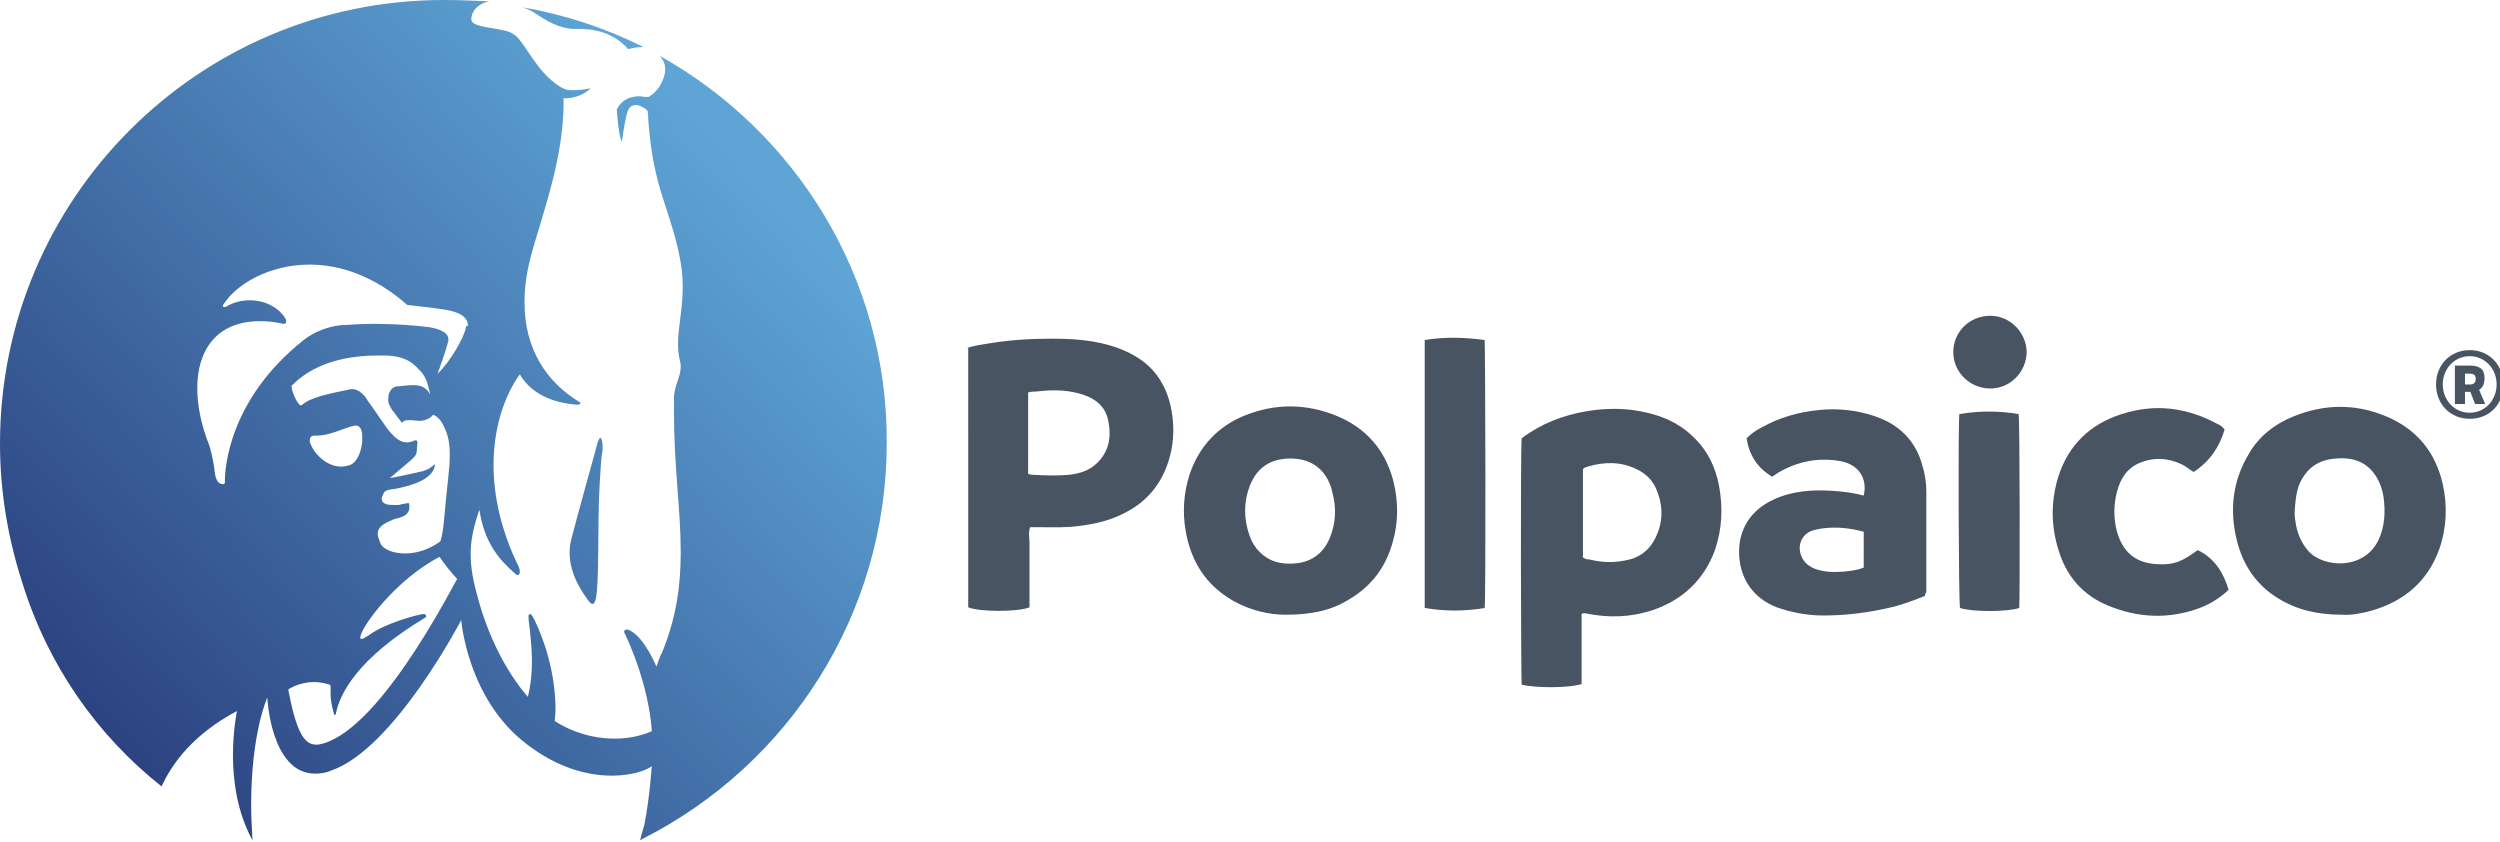 <?xml version="1.0" encoding="utf-8"?>
<!-- Generator: Adobe Illustrator 26.1.0, SVG Export Plug-In . SVG Version: 6.00 Build 0)  -->
<svg version="1.1" id="Capa_1" xmlns="http://www.w3.org/2000/svg" xmlns:xlink="http://www.w3.org/1999/xlink" x="0px" y="0px"
	 viewBox="0 0 371.3 125" style="enable-background:new 0 0 371.3 125;" xml:space="preserve">
<style type="text/css">
	.st0{fill:#495462;}
	.st1{fill:url(#SVGID_00000078041820227441907700000018085092592044834749_);}
</style>
<g>
	<g>
		<path class="st0" d="M152.8,70.4l0.3,0.1c1.9,0.1,3.9,0.2,5.8,0c1.5-0.2,2.9-0.6,4-1.7c1.8-1.7,2.2-3.9,1.7-6.3
			c-0.3-1.7-1.4-2.9-3-3.6c-0.5-0.2-1-0.4-1.5-0.5c-1.9-0.5-3.8-0.5-5.7-0.3c-0.6,0.1-1.2,0-1.7,0.2V70.4z M143.6,51.7
			c1.1-0.4,2.2-0.5,3.3-0.7c3-0.5,6.1-0.7,9.2-0.7c3.3,0,6.5,0.2,9.7,1.3c2.8,1,5.1,2.5,6.6,5c1.1,1.8,1.6,3.8,1.8,5.9
			c0.2,2.3-0.1,4.6-0.9,6.7c-1.2,3.2-3.3,5.5-6.3,7c-2.1,1.1-4.3,1.6-6.6,1.9c-2,0.3-4,0.2-6,0.2c-0.4,0-0.9,0-1.4,0
			c-0.3,0.8-0.1,1.6-0.1,2.3c0,0.8,0,1.6,0,2.4v2.5v2.4v2.3c-1.7,0.7-7.4,0.7-9.1,0V51.7z"/>
		<path class="st0" d="M235,82.7c0.3,0.3,0.7,0.4,1.1,0.4c2,0.5,3.9,0.5,5.9,0c1.6-0.4,2.9-1.4,3.7-2.9c1.2-2.2,1.4-4.6,0.5-7
			c-0.5-1.6-1.6-2.8-3.1-3.5c-2.4-1.2-4.9-1.1-7.3-0.4c-0.2,0.1-0.5,0.1-0.7,0.4V82.7z M226,65.1c2.9-2.2,6.1-3.4,9.5-4
			c2.3-0.4,4.7-0.5,7-0.2c3.5,0.5,6.7,1.6,9.3,4.3c1.9,1.9,3,4.3,3.5,6.9c0.6,3.2,0.5,6.4-0.6,9.6c-1.6,4.4-4.8,7.4-9.2,8.9
			c-3.3,1.1-6.6,1.2-10,0.5c-0.2,0-0.3-0.1-0.6,0.1v10.4c-2,0.6-6.7,0.6-8.9,0.1C225.9,100.8,225.8,66.9,226,65.1"/>
		<path class="st0" d="M340.8,76c0,0.4,0,0.8,0.1,1.3c0.2,1.7,0.8,3.2,1.9,4.5c2.3,2.6,8.4,2.9,10.5-1.7c0.9-2,1-4.1,0.7-6.3
			c-0.2-1.3-0.7-2.6-1.5-3.6c-1.4-1.8-3.4-2.3-5.6-2.1c-2.6,0.2-4.3,1.4-5.4,3.8C341,73.2,340.9,74.6,340.8,76 M347.9,91.3
			c-3.7,0-6.7-0.7-9.5-2.4c-3.3-2-5.3-5-6.2-8.7c-1.1-4.5-0.6-8.8,1.8-12.8c1.5-2.6,3.8-4.4,6.5-5.5c4.6-1.9,9.2-2,13.8-0.1
			c4.6,1.9,7.4,5.3,8.5,10.1c0.7,3.2,0.6,6.4-0.5,9.6c-1.7,4.8-5.2,7.8-10.1,9.2C350.8,91.1,349.1,91.4,347.9,91.3"/>
		<path class="st0" d="M191.7,68.1c-3,0-5,1.3-6.1,4.1c-0.9,2.4-0.9,4.9,0,7.4c0.3,0.9,0.8,1.7,1.5,2.4c1.4,1.4,3.1,1.8,4.9,1.7
			c2.6-0.1,4.5-1.4,5.5-3.8c0.9-2.2,1-4.4,0.4-6.7C197.2,69.9,194.9,68.1,191.7,68.1 M190.9,91.3c-2.3,0-5.2-0.6-7.8-2.1
			c-4-2.3-6.2-5.8-7-10.3c-0.5-2.9-0.3-5.7,0.6-8.5c1.4-4.1,4.2-7.1,8.2-8.7c4.5-1.8,9.1-1.8,13.7,0.1c4.3,1.8,7.1,5,8.3,9.5
			c0.9,3.5,0.8,6.9-0.4,10.3c-1.1,3.2-3.2,5.7-6.1,7.4C197.7,90.7,194.7,91.3,190.9,91.3"/>
		<path class="st0" d="M276.9,79c-2.2-0.6-4.2-0.8-6.4-0.5c-0.5,0.1-1.1,0.2-1.6,0.4c-1.1,0.5-1.7,1.6-1.6,2.8
			c0.2,1.4,1,2.3,2.3,2.8c1.4,0.5,2.8,0.5,4.2,0.4c1-0.1,2-0.2,3-0.6V79z M285.9,88.5c-1.5,0.6-3.1,1.2-4.6,1.6
			c-3.7,0.9-7.5,1.4-11.3,1.3c-2.1-0.1-4.1-0.5-6.1-1.2c-3.4-1.3-5.4-4.1-5.6-7.7c-0.2-3.9,1.8-6.8,5.1-8.3c2.8-1.3,5.8-1.5,8.8-1.3
			c1.6,0.1,3.1,0.3,4.6,0.7c0.6-2.6-0.8-4.6-3.4-5.1c-3.3-0.6-6.4,0-9.3,1.7c-0.3,0.2-0.6,0.4-0.9,0.6c-2.2-1.3-3.4-3.2-3.8-5.7
			c0.7-0.7,1.4-1.2,2.2-1.6c2.7-1.5,5.5-2.3,8.5-2.6c2.8-0.3,5.6,0,8.3,0.9c3.6,1.2,6.1,3.6,7.1,7.3c0.4,1.3,0.6,2.6,0.6,3.9
			c0,5,0,10,0,15C286,88,285.9,88.2,285.9,88.5"/>
		<path class="st0" d="M330.4,63.8c-0.8,2.7-2.3,4.8-4.6,6.3c-0.7-0.4-1.2-0.9-1.9-1.2c-2-0.9-4-1-6-0.2c-2,0.8-3,2.4-3.5,4.4
			c-0.5,1.9-0.5,3.9,0,5.8c0.8,2.9,2.6,4.8,6.2,4.9c2.3,0.1,3.5-0.4,5.8-2.1c2.5,1.2,3.8,3.3,4.6,5.9c-1.3,1.2-2.7,2.1-4.3,2.7
			c-4.6,1.7-9.2,1.5-13.7-0.4c-3.4-1.4-5.8-4-7-7.4c-1.4-3.9-1.5-7.8-0.3-11.7c1.5-4.7,4.7-7.8,9.4-9.3c5-1.6,9.7-1,14.3,1.5
			C329.7,63.1,330.1,63.4,330.4,63.8"/>
		<path class="st0" d="M220.5,90.3c-3,0.5-5.9,0.5-8.9,0V50.5c3-0.5,5.9-0.4,8.9,0C220.6,51.3,220.7,89.1,220.5,90.3"/>
		<path class="st0" d="M299.9,90.3c-1.8,0.6-7,0.6-8.8,0c-0.2-0.7-0.3-26.8-0.1-28.8c2.9-0.5,5.9-0.5,8.8,0
			C300,62.3,300,89.4,299.9,90.3"/>
		<path class="st0" d="M301,52.2c0,3-2.4,5.5-5.4,5.5c-3,0-5.5-2.4-5.5-5.4c0-3,2.4-5.4,5.5-5.4C298.5,46.9,300.9,49.3,301,52.2"/>
		<path class="st0" d="M366.1,57.1h0.8c0.5,0,0.8-0.3,0.8-0.8c0-0.6-0.3-0.8-0.9-0.8h-0.7V57.1z M366.9,58.2h-0.8V60h-1.5v-5.7h2.3
			c1.3,0,2.1,0.5,2.1,1.8c0,0.9-0.2,1.4-0.8,1.8l0.9,2.1h-1.5L366.9,58.2z M366.8,61.3c2.3,0,4-1.9,4-4.2c0-2.3-1.7-4.2-4-4.2
			c-2.3,0-4,1.9-4,4.2C362.8,59.4,364.5,61.3,366.8,61.3 M366.8,52c3,0,5,2.3,5,5.1c0,2.9-2,5.1-5,5.1c-2.9,0-5-2.2-5-5.1
			C361.8,54.2,363.9,52,366.8,52"/>
	</g>
</g>
<g>
	<g>
		<defs>
			<path id="SVGID_1_" d="M79.7,2.1c1.3,0.9,3.4,2.2,5.7,2.2c0.1,0,0.2,0,0.2,0c0.2,0,0.4,0,0.6,0c2.2,0,5,0.6,7.1,3
				c0,0,0.9-0.3,2-0.3c0.1,0,0.2,0,0.3,0C90,4.2,84,2.2,77.7,1.1C78.5,1.4,79.1,1.7,79.7,2.1"/>
		</defs>
		
			<linearGradient id="SVGID_00000015331930062721174540000016509101888886385566_" gradientUnits="userSpaceOnUse" x1="-3.445" y1="88.213" x2="89.375" y2="1.466">
			<stop  offset="1.385225e-07" style="stop-color:#2C4381"/>
			<stop  offset="1" style="stop-color:#5EA5D6"/>
		</linearGradient>
		<use xlink:href="#SVGID_1_"  style="overflow:visible;fill:url(#SVGID_00000015331930062721174540000016509101888886385566_);"/>
		<clipPath id="SVGID_00000020394390986926204830000007207672752506363798_">
			<use xlink:href="#SVGID_1_"  style="overflow:visible;"/>
		</clipPath>
	</g>
	
		<linearGradient id="SVGID_00000082326160504779496620000003507229665783030194_" gradientUnits="userSpaceOnUse" x1="17.763" y1="110.903" x2="110.582" y2="24.157">
		<stop  offset="1.385225e-07" style="stop-color:#2C4381"/>
		<stop  offset="1" style="stop-color:#5EA5D6"/>
	</linearGradient>
	<path style="fill:url(#SVGID_00000082326160504779496620000003507229665783030194_);" d="M98,8.3c0.5,0.6,0.8,1.2,0.8,2
		c0,0.6-0.2,1.3-0.6,2.1c-0.4,0.8-1,1.5-1.9,2c0,0,0,0,0,0c-0.1,0-0.2,0-0.5,0c-0.2,0-0.5-0.1-0.8-0.1c-1.1,0-2.5,0.3-3.3,1.8
		l-0.1,0.1c0.1,1.5,0.3,3.4,0.5,4.1c0.1,0.4,0.2,0.7,0.2,0.7c0,0,0.1-0.1,0.1-0.2c0.1-0.8,0.5-3.4,0.8-4.2c0.2-0.7,0.7-1,1.2-1
		c0.4,0,0.7,0.1,1,0.3c0.6,0.3,0.7,0.5,0.8,0.6c0.6,10.8,2.8,13.2,4.5,20.5c0.5,2.1,0.7,3.9,0.7,5.6c0,3.4-0.7,5.9-0.7,8.5
		c0,0.9,0.1,1.7,0.3,2.6c0.1,0.3,0.1,0.6,0.1,0.8c0,1.4-0.9,2.7-1,4.4c0,0.8,0,1.7,0,2.5c0,7.9,1,14.3,1,20.6c0,4.9-0.6,9.6-2.8,15
		c-0.2,0.2-0.7,1.7-0.8,2c-0.8-1.8-1.8-3.5-2.8-4.5c-0.7-0.7-1.3-1-1.6-1c-0.2,0-0.4,0.1-0.4,0.3c0,0.1,0,0.2,0.1,0.3
		c3.7,7.9,4,14.2,4,14.5c-1.8,0.8-3.7,1.1-5.6,1.1c-3.2,0-6.3-1-8.8-2.6c0-0.6,0.1-1.1,0.1-1.7c0-5.7-1.8-10.6-3.1-13.3
		c-0.3-0.6-0.5-0.9-0.7-0.9c-0.2,0-0.2,0.2-0.2,0.5c0,0.1,0,0.2,0,0.2c0.3,2.5,0.5,4.5,0.5,6.2c0,2.5-0.3,4.2-0.6,5.4
		c-3.3-3.8-5.9-9.1-7.4-14.6c-0.7-2.5-1.1-4.5-1.1-6.6c0-2,0.4-4,1.3-6.6c0.7,4.8,2.9,7.4,5.2,9.4c0.2,0.2,0.4,0.3,0.5,0.3
		c0.2,0,0.3-0.2,0.3-0.5c0-0.3-0.1-0.6-0.2-0.8c-2.5-5.1-3.7-10.3-3.7-15c0-5.2,1.4-10,3.9-13.5c2.1,3.6,6.2,4.3,8.3,4.5
		c0.1,0,0.2,0,0.3,0c0.3,0,0.4-0.1,0.4-0.2c0,0,0-0.1,0-0.1c-5-3-8.3-7.9-8.3-14.9c0-1.4,0.1-2.8,0.4-4.4c1-5.7,5.4-15.4,5.4-25.2
		c0-0.2,0-0.5,0-0.7c0.1,0,0.2,0,0.2,0c2.1,0,3.5-1.1,3.8-1.5c-0.4,0.1-1.4,0.3-2.5,0.3c-0.5,0-1,0-1.4-0.2c0,0-2-0.8-4.1-3.7
		c-2.1-2.8-2.5-4.2-4.2-4.8c-1.7-0.6-5.5-0.6-5.5-1.8c0,0,0-0.1,0-0.1c0-1,0.9-2.3,2.7-2.6C70.4,0.1,68.2,0,65.9,0
		C29.5,0,0,29.5,0,65.9C0,73.1,1.2,80,3.3,86.5c3.8,12.3,11.1,22.7,20.7,30.3c1.5-3.3,4.6-7.7,11.2-11.2c0,0-0.6,2.7-0.6,6.6
		c0,3.7,0.6,8.4,2.9,12.6c-0.1-1.8-0.2-3.6-0.2-5.2c0-10.8,2.4-16,2.4-16s0.5,11.3,7.1,11.3c0.8,0,1.6-0.1,2.5-0.5
		c9.3-3.3,19.2-22.3,19.2-22.3s0.9,11.7,9.7,18.4c4.8,3.7,9.3,4.7,12.7,4.7c3,0,5.1-0.8,5.9-1.4c0,0-0.3,4.6-1.1,8.7
		c-0.4,1.3-0.6,2.1-0.6,2.2c0,0,0,0,0,0h0l0,0.1c0.2-0.1,0.3-0.2,0.5-0.3c21.4-10.9,36.1-33.1,36.1-58.8
		C131.8,41.2,118.2,19.6,98,8.3z M48.9,110.1c-0.7,0.3-1.4,0.5-1.9,0.5c-1.9,0-3-2-4.2-8.2c0,0,1.6-1.1,3.8-1.1
		c0.7,0,1.5,0.1,2.4,0.4c0,0,0.1,0.1,0.1,0.2c0,0.2,0,0.5,0,1.1c0,0.7,0.1,1.7,0.5,3c0,0.1,0.1,0.2,0.1,0.2c0.1,0,0.2-0.1,0.2-0.3
		c0.6-2.8,3-8,13.3-14.2c0.1-0.1,0.1-0.1,0.1-0.2c0-0.2-0.2-0.3-0.4-0.3c-0.1,0-0.1,0-0.2,0c-0.5,0.1-5.3,1.2-8,3.2
		c-0.5,0.3-0.8,0.5-1,0.5c-0.1,0-0.2-0.1-0.2-0.2c0-1.4,5.2-8.6,11.8-12c0,0,0.7,1.2,2.6,3.3C67.8,85.9,57.6,106.5,48.9,110.1z
		 M57.8,60.1L57.8,60.1c0.2,0.4,0.4,0.8,0.7,1.1c0.3,0.4,0.7,1,1.2,1.6l0.2-0.2c0.2-0.2,0.6-0.2,1-0.2c0.5,0,1,0.1,1.3,0.1
		c0.1,0,0.1,0,0.2,0c0.7,0,1.6-0.4,1.9-0.9c0,0,0.8,0.2,1.4,1.3c0.9,1.6,1.1,3,1.1,4.7c0,2.1-0.4,4.5-0.7,8
		c-0.2,2.2-0.3,3.6-0.7,4.8c-1.6,1.2-3.5,1.8-5.2,1.8c-1.8,0-3.3-0.6-3.7-1.5c-0.2-0.6-0.4-1-0.4-1.4c0-1,0.8-1.5,2.2-2.1
		c0.6-0.3,2.5-0.3,2.5-1.9c0-0.2,0-0.4-0.1-0.6c0,0-1.2,0.2-1.5,0.3c0,0-0.1,0-0.2,0c-0.2,0-0.4,0-0.6,0c-0.7,0-1.7-0.1-1.7-0.9
		c0-0.2,0.1-0.5,0.3-0.9c0.3-0.5,1.1-0.5,1.7-0.6c2.1-0.4,5.6-1.3,5.9-3.5v0c0-0.1,0-0.1-0.1-0.1c0,0-0.1,0-0.1,0.1
		c-0.3,0.2-0.6,0.6-1.7,0.9c-0.8,0.2-4.5,1-4.8,1l3.3-2.8c0.9-0.9,0.6-0.8,0.8-2.5v0c0-0.2-0.1-0.3-0.2-0.3c-0.1,0-0.1,0-0.2,0
		c-0.4,0.2-0.8,0.3-1.2,0.3c-0.9,0-1.8-0.6-3-2.2c-1-1.4-2.1-3.1-2.8-4c-0.1-0.3-1.1-1.7-2.2-1.7c-0.1,0-0.2,0-0.3,0
		c-3.4,0.7-5.9,1.2-7.2,2.3c0,0-0.1,0.1-0.2,0.1c-0.5,0-1.4-2.1-1.4-2.8c0-0.1,0-0.2,0.1-0.2c3.8-3.8,9.2-4.4,12.8-4.4
		c0.4,0,0.8,0,1.1,0c3.3,0.1,4.3,1.4,5.4,2.6c0.8,1.1,0.9,2,1.2,3.2c-0.6-1.1-1.4-1.4-2.5-1.4c-0.7,0-1.5,0.1-2.5,0.2
		c-0.9,0.1-1.2,1.2-1.2,1.3c0,0.1,0,0.2,0,0.3C57.6,59.5,57.7,59.8,57.8,60.1z M53.8,64.9c0,0.2,0,0.4,0,0.6
		c-0.1,1.4-0.7,3.2-1.9,3.6c-0.4,0.1-0.8,0.2-1.2,0.2c-1.8,0-3.2-1.2-4-2.3c-0.4-0.6-0.7-1.2-0.7-1.6c0-0.4,0.2-0.7,0.7-0.7h0.3
		c1.9,0,3.8-1,5.3-1.4c0.2,0,0.3-0.1,0.5-0.1C53.6,63.2,53.8,64,53.8,64.9z M69.2,48.6C69,50,66.9,53.7,65,55.5
		c0.4-1.1,1.4-4,1.6-4.9c0-0.1,0-0.2,0-0.2c0-1.3-2.2-1.7-2.8-1.8c-2.3-0.3-5.3-0.5-8.3-0.5c-1.6,0-3.3,0.1-4.9,0.2
		c-1.9,0.2-4,1-5.5,2.2C34,59.3,33.4,69.6,33.4,71.4c0,0.2,0,0.3,0,0.3c0,0.1,0,0.1-0.1,0.1c0,0,0,0,0,0c0,0,0,0,0,0s0,0,0,0.1
		c-0.1,0-0.2,0-0.2,0c-0.4,0-1-0.2-1.2-1.7c-0.2-2.1-0.8-4-0.8-4c-1.2-3-1.8-5.9-1.8-8.6c0-5.6,2.9-9.9,9.3-9.9
		c1.1,0,2.2,0.1,3.5,0.4h0.1c0.2,0,0.3-0.2,0.3-0.4c0-0.1,0-0.2,0-0.2c-0.9-1.7-3-2.9-5.4-2.9c-1.2,0-2.5,0.3-3.6,1c0,0-0.1,0-0.2,0
		c-0.1,0-0.2,0-0.2-0.2c0-0.1,0-0.1,0.1-0.2c1.9-3,6.8-5.9,12.8-5.9c4.4,0,9.5,1.6,14.5,6c0,0,3.8,0.4,5,0.6c2.2,0.3,4,0.9,4,2.5
		C69.2,48.4,69.2,48.5,69.2,48.6z"/>
	<g>
		<defs>
			<path id="SVGID_00000084517475876781922110000013981737113930451609_" d="M88.8,65.6c0,0-3.3,11.9-3.9,14.3
				c-0.2,0.7-0.3,1.5-0.3,2.2c0,3.3,2,6,2.7,7c0.3,0.4,0.5,0.6,0.7,0.6c0.9,0,0.8-4.8,0.9-12.8c0-2.8,0.3-8,0.5-9.5
				c0.1-0.4,0.1-0.8,0.1-1.1c0-0.8-0.2-1.3-0.4-1.3C89.1,65,89,65.2,88.8,65.6"/>
		</defs>
		
			<linearGradient id="SVGID_00000180342347433268813330000016328477904542938036_" gradientUnits="userSpaceOnUse" x1="34.105" y1="128.392" x2="126.925" y2="41.645">
			<stop  offset="1.385225e-07" style="stop-color:#2C4381"/>
			<stop  offset="1" style="stop-color:#5EA5D6"/>
		</linearGradient>
		
			<use xlink:href="#SVGID_00000084517475876781922110000013981737113930451609_"  style="overflow:visible;fill:url(#SVGID_00000180342347433268813330000016328477904542938036_);"/>
		<clipPath id="SVGID_00000096024363984436894190000005598084638780357265_">
			<use xlink:href="#SVGID_00000084517475876781922110000013981737113930451609_"  style="overflow:visible;"/>
		</clipPath>
	</g>
</g>
</svg>
